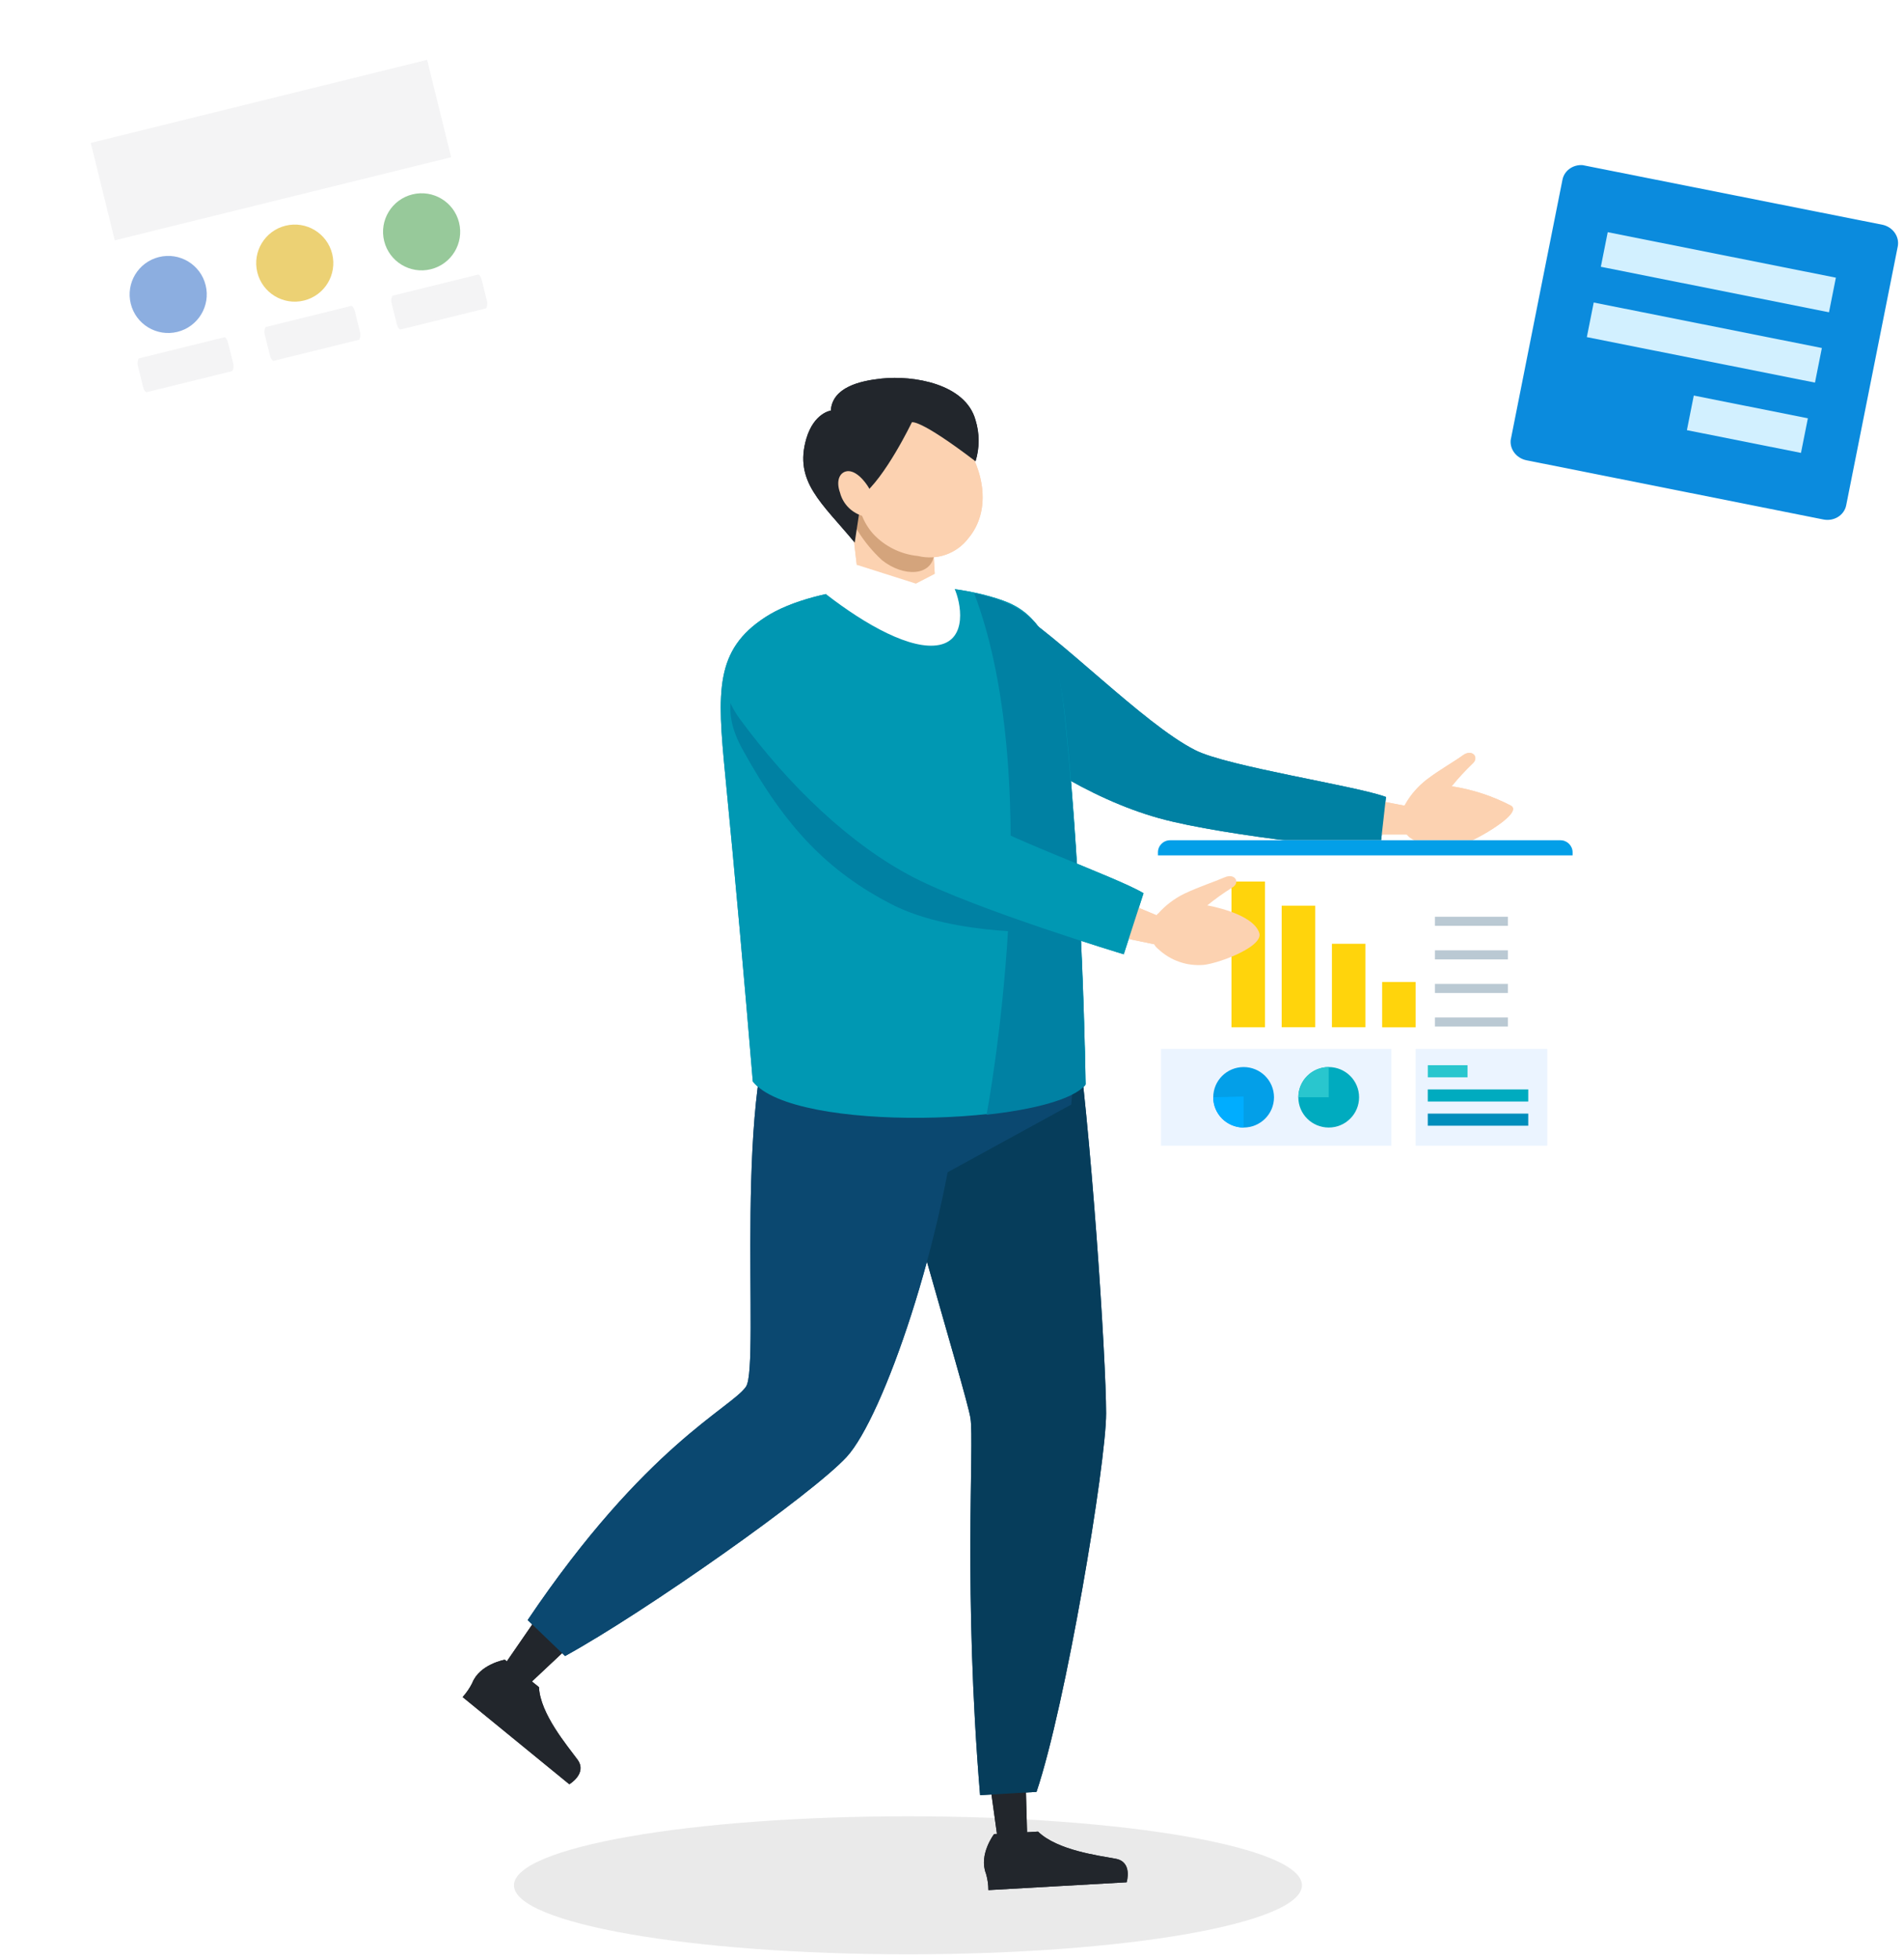 <svg width="211" height="217" viewBox="0 0 211 217" fill="none" xmlns="http://www.w3.org/2000/svg">
<g style="mix-blend-mode:multiply">
<path d="M100.62 216.471C76.504 216.471 56.958 213.048 56.958 208.829C56.958 204.61 76.504 201.187 100.62 201.187C124.735 201.187 144.281 204.61 144.281 208.829C144.281 213.048 124.735 216.471 100.62 216.471Z" fill="#EAEAEA"/>
</g>
<path d="M113.877 205.119L110.78 205.284L109.014 192.567L113.512 191.934L113.877 205.119Z" fill="#22262C"/>
<path d="M115.033 202.881L110.17 203.15C110.17 203.15 108.439 205.412 109.263 207.522C109.44 208.12 109.534 208.741 109.534 209.362L124.853 208.495C124.853 208.495 125.548 206.256 123.664 205.893C121.792 205.541 117.164 204.967 115.021 202.869L115.033 202.881Z" fill="#22262C"/>
<path d="M96.167 113.896C94.353 102.726 116.973 97.968 119.069 112.419C120.883 124.549 122.578 150.498 122.578 156.558C122.578 162.113 118.115 188.859 114.866 198.481L108.613 198.844C106.741 176.306 107.977 159.992 107.553 157.12C107.165 154.389 97.862 124.42 96.155 113.896H96.167Z" fill="#063D5B"/>
<path d="M57.357 187.736L54.955 185.779L62.255 175.196L66.106 179.532L57.368 187.736H57.357Z" fill="#22262C"/>
<path d="M59.725 186.877L55.945 183.842C55.945 183.842 53.142 184.334 52.33 186.432C52.047 186.994 51.694 187.51 51.27 187.979L63.092 197.637C63.092 197.637 65.118 196.441 63.999 194.906C62.88 193.37 59.866 189.854 59.725 186.866V186.877Z" fill="#22262C"/>
<path d="M86.841 110.312C93.047 100.865 107.742 106.877 106.27 121.399C104.669 137.198 97.898 156.935 93.836 161.365C90.079 165.467 71.51 178.547 62.62 183.435L58.475 179.45C71.546 160.064 81.048 155.974 82.673 153.595C84.298 151.204 81.001 119.231 86.853 110.312H86.841Z" fill="#0B4870"/>
<path d="M117.715 102.692L85.299 106.314L84.734 118.702L104.716 130.012L118.716 122.347C119.328 115.784 118.987 109.162 117.715 102.692Z" fill="#0B4870"/>
<path d="M103.22 56.534C103.22 56.534 101.43 52.889 99.452 52.526C97.085 52.163 94.13 52.702 94.153 54.553C94.153 56.593 95.448 66.625 95.448 66.625L103.773 67.118C103.773 67.118 103.314 58.351 103.185 56.534" fill="#FCD2B1"/>
<path fill-rule="evenodd" clip-rule="evenodd" d="M93.375 55.11C94.188 57.77 95.683 60.161 97.732 62.048C100.111 63.959 103.313 63.865 103.537 61.322C103.537 59.446 103.16 57.583 102.407 55.86L93.375 55.122V55.11Z" fill="#D4A47C"/>
<path d="M106.799 48.827C105.092 46.424 102.595 45.686 99.369 45.334C97.685 45.276 96.025 45.604 94.494 46.295C92.857 47.632 91.998 49.694 92.186 51.792C92.516 53.245 94.788 55.613 95.472 56.984C95.766 57.781 96.201 58.508 96.767 59.141C98.062 60.536 99.828 61.403 101.724 61.59C103.832 62.106 106.045 61.321 107.341 59.586C109.813 56.609 109.119 52.202 106.775 48.827H106.799Z" fill="#FCD2B1"/>
<path d="M101.042 46.781C101.042 46.781 101.76 46.265 108.107 51.094C108.566 49.606 108.566 48.023 108.107 46.535C107 42.503 101.23 41.554 97.698 41.929C95.26 42.187 92.246 42.902 92.069 45.48C92.069 45.48 90.209 45.726 89.361 48.574C87.96 53.368 91.08 55.688 94.719 60.095L95.507 54.903C98.086 52.946 101.042 46.793 101.042 46.793V46.781Z" fill="#22262C"/>
<path d="M94.035 52.185C93.128 52.185 92.575 53.135 93.093 54.576C93.423 55.854 94.424 56.838 95.695 57.178C96.543 57.448 96.39 56.721 96.308 56.358L96.366 54.19C96.237 53.897 95.177 52.209 94.023 52.185H94.035ZM148.518 92.421L149.319 88.026L157.055 89.515L156.325 92.433H148.506L148.518 92.421Z" fill="#FCD2B1"/>
<path d="M155.738 89.076C156.338 88.021 157.151 87.095 158.116 86.345C159.624 85.208 161.084 84.411 162.12 83.661C163.156 82.911 163.992 83.907 163.156 84.611C162.344 85.396 161.578 86.216 160.872 87.095C163.18 87.447 165.405 88.174 167.466 89.252C168.879 90.143 162.885 93.483 161.484 93.741C159.659 94.186 157.74 93.823 156.209 92.745C155.161 91.807 154.961 90.248 155.738 89.088V89.076Z" fill="#FCD2B1"/>
<path d="M111.899 67.206C117.28 70.335 126.7 80.192 132.446 83.087C135.978 84.903 150.32 87.048 153.594 88.279L152.923 94.256C152.923 94.256 136.014 92.733 128.419 90.623C120.824 88.501 112.805 83.485 106.011 77.332C99.205 71.179 107.035 64.428 111.899 67.217V67.206Z" fill="#0081A3"/>
<path fill-rule="evenodd" clip-rule="evenodd" d="M111.214 66.541C103.149 63.658 90.396 64.725 84.815 68.358C79.222 71.991 79.469 76.562 80.364 85.798C81.471 97.12 82.483 108.441 83.425 119.787C87.924 125.565 116.501 124.651 120.305 120.103C120.305 120.103 120.034 98.772 118.056 79.656C117.196 71.37 115.029 67.912 111.226 66.553L111.214 66.541Z" fill="#0098B3"/>
<path d="M107.955 65.704C116.186 87.422 109.332 123.474 109.332 123.474C114.619 122.899 118.953 121.763 120.283 120.169C120.283 120.169 120.012 98.838 118.034 79.722C117.186 71.377 115.832 67.31 107.955 65.716V65.704Z" fill="#0081A3"/>
<path d="M95.001 62.586L101.501 64.649L103.703 63.512L105.74 65.118C106.517 66.782 107.212 70.791 104.115 71.435C101.018 72.08 95.92 69.22 91.528 65.809L95.001 62.575V62.586Z" fill="white"/>
<path d="M90.011 74.234C94.638 78.383 101.892 89.892 106.92 93.924C110.016 96.42 120.378 98.882 123.346 100.71L116.846 103.23C116.846 103.23 105.86 103.769 98.842 100.183C91.836 96.585 87.032 91.674 82.239 82.919C77.788 74.855 85.819 70.472 89.999 74.234H90.011Z" fill="#0081A3"/>
<path d="M120.6 103.08L122.295 98.931L129.572 101.967L128.253 104.662L120.6 103.08Z" fill="#FCD2B1"/>
<path d="M128.349 101.185C129.161 100.271 130.138 99.532 131.233 98.993C132.953 98.184 134.519 97.692 135.708 97.176C136.885 96.661 137.486 97.786 136.544 98.313C135.59 98.911 134.66 99.579 133.789 100.282C133.789 100.282 138.875 101.138 139.558 103.353C140.041 104.947 134.472 106.939 133.059 106.893C131.186 106.963 129.373 106.213 128.09 104.853C127.265 103.728 127.371 102.169 128.349 101.173V101.185Z" fill="#FCD2B1"/>
<path d="M89.834 70.985C94.461 75.157 101.903 85.811 106.943 89.855C110.051 92.339 123.746 97.121 126.725 98.938L124.534 105.701C124.534 105.701 108.285 100.802 101.279 97.203C94.273 93.594 87.455 87.065 82.015 79.67C76.575 72.274 85.642 67.246 89.834 70.997V70.985Z" fill="#0098B3"/>
<path d="M113.877 205.119L110.78 205.284L109.014 192.567L113.512 191.934L113.877 205.119Z" fill="#22262C"/>
<path d="M115.031 202.881L110.168 203.15C110.168 203.15 108.437 205.412 109.261 207.522C109.438 208.12 109.532 208.741 109.532 209.362L124.851 208.495C124.851 208.495 125.546 206.256 123.662 205.893C121.79 205.541 117.162 204.967 115.019 202.869L115.031 202.881Z" fill="#22262C"/>
<path d="M96.167 113.896C94.353 102.726 116.973 97.968 119.069 112.419C120.883 124.549 122.578 150.498 122.578 156.558C122.578 162.113 118.115 188.859 114.866 198.481L108.613 198.844C106.741 176.306 107.977 159.992 107.553 157.12C107.165 154.389 97.862 124.42 96.155 113.896H96.167Z" fill="#063D5B"/>
<path d="M57.355 187.736L54.953 185.779L62.253 175.196L66.103 179.532L57.367 187.736H57.355Z" fill="#22262C"/>
<path d="M59.723 186.877L55.943 183.842C55.943 183.842 53.141 184.334 52.328 186.432C52.045 186.994 51.692 187.51 51.268 187.979L63.09 197.637C63.09 197.637 65.116 196.441 63.997 194.906C62.878 193.37 59.864 189.854 59.723 186.866V186.877Z" fill="#22262C"/>
<path d="M86.841 110.312C93.047 100.865 107.742 106.877 106.27 121.399C104.669 137.198 97.898 156.935 93.836 161.365C90.079 165.467 71.51 178.547 62.62 183.435L58.475 179.45C71.546 160.064 81.048 155.974 82.673 153.595C84.298 151.204 81.001 119.231 86.853 110.312H86.841Z" fill="#0B4870"/>
<path d="M117.715 102.692L85.299 106.314L84.734 118.702L104.716 130.012L118.716 122.347C119.328 115.784 118.987 109.162 117.715 102.692Z" fill="#0B4870"/>
<path d="M103.22 56.538C103.22 56.538 101.43 52.893 99.452 52.53C97.085 52.167 94.13 52.706 94.153 54.557C94.153 56.597 95.448 66.629 95.448 66.629L103.773 67.122C103.773 67.122 103.314 58.355 103.185 56.538" fill="#FCD2B1"/>
<path fill-rule="evenodd" clip-rule="evenodd" d="M93.377 55.102C94.19 57.762 95.685 60.153 97.734 62.04C100.113 63.95 103.315 63.857 103.539 61.313C103.539 59.438 103.162 57.575 102.409 55.852L93.377 55.113V55.102Z" fill="#D4A47C"/>
<path d="M106.799 48.823C105.092 46.42 102.595 45.682 99.369 45.33C97.685 45.272 96.025 45.6 94.494 46.291C92.857 47.627 91.998 49.69 92.186 51.788C92.516 53.241 94.788 55.609 95.472 56.98C95.766 57.777 96.201 58.504 96.767 59.137C98.062 60.531 99.828 61.399 101.724 61.586C103.832 62.102 106.045 61.317 107.341 59.582C109.813 56.605 109.119 52.198 106.775 48.823H106.799Z" fill="#FCD2B1"/>
<path d="M101.042 46.785C101.042 46.785 101.76 46.269 108.107 51.098C108.566 49.61 108.566 48.028 108.107 46.539C107 42.507 101.23 41.558 97.698 41.933C95.26 42.191 92.246 42.906 92.069 45.484C92.069 45.484 90.209 45.73 89.361 48.578C87.96 53.372 91.08 55.693 94.719 60.099L95.507 54.907C98.086 52.95 101.042 46.797 101.042 46.797V46.785Z" fill="#22262C"/>
<path d="M94.035 52.185C93.128 52.185 92.575 53.135 93.093 54.576C93.423 55.854 94.424 56.838 95.695 57.178C96.543 57.448 96.39 56.721 96.308 56.358L96.366 54.19C96.237 53.897 95.177 52.209 94.023 52.185H94.035ZM148.518 92.421L149.319 88.026L157.055 89.515L156.325 92.433H148.506L148.518 92.421Z" fill="#FCD2B1"/>
<path d="M155.738 89.076C156.338 88.021 157.151 87.095 158.116 86.345C159.624 85.208 161.084 84.411 162.12 83.661C163.156 82.911 163.992 83.907 163.156 84.611C162.344 85.396 161.578 86.216 160.872 87.095C163.18 87.447 165.405 88.174 167.466 89.252C168.879 90.143 162.885 93.483 161.484 93.741C159.659 94.186 157.74 93.823 156.209 92.745C155.161 91.807 154.961 90.248 155.738 89.088V89.076Z" fill="#FCD2B1"/>
<path d="M111.899 67.206C117.28 70.335 126.7 80.192 132.446 83.087C135.978 84.903 150.32 87.048 153.594 88.279L152.923 94.256C152.923 94.256 136.014 92.733 128.419 90.623C120.824 88.501 112.805 83.485 106.011 77.332C99.205 71.179 107.035 64.428 111.899 67.217V67.206Z" fill="#0081A3"/>
<path fill-rule="evenodd" clip-rule="evenodd" d="M111.216 66.541C103.15 63.658 90.398 64.725 84.817 68.358C79.224 71.991 79.471 76.562 80.366 85.798C81.473 97.12 82.485 108.441 83.427 119.787C87.925 125.565 116.503 124.651 120.307 120.103C120.307 120.103 120.036 98.772 118.058 79.656C117.198 71.37 115.031 67.912 111.228 66.553L111.216 66.541Z" fill="#0098B3"/>
<path d="M107.955 65.704C116.186 87.422 109.332 123.474 109.332 123.474C114.619 122.899 118.953 121.763 120.283 120.169C120.283 120.169 120.012 98.838 118.034 79.722C117.186 71.377 115.832 67.31 107.955 65.716V65.704Z" fill="#0081A3"/>
<path d="M95.001 62.582L101.501 64.645L103.703 63.508L105.74 65.114C106.517 66.778 107.212 70.787 104.115 71.431C101.018 72.076 95.92 69.216 91.528 65.805L95.001 62.571V62.582Z" fill="white"/>
<path d="M90.011 74.234C94.638 78.383 101.892 89.892 106.92 93.924C110.016 96.42 120.378 98.882 123.346 100.71L116.846 103.23C116.846 103.23 105.86 103.769 98.842 100.183C91.836 96.585 87.032 91.674 82.239 82.919C77.788 74.855 85.819 70.472 89.999 74.234H90.011Z" fill="#0081A3"/>
<g clip-path="url(#clip0_5498_405244)" filter="url(#filter0_d_5498_405244)">
<path d="M169.395 89.541H126.137C125.393 89.541 124.79 90.141 124.79 90.881V124.71C124.79 125.45 125.393 126.05 126.137 126.05H169.395C170.139 126.05 170.742 125.45 170.742 124.71V90.881C170.742 90.141 170.139 89.541 169.395 89.541Z" fill="white"/>
<path d="M167.936 112.653H153.344V123.372H167.936V112.653ZM150.65 112.653H125.127V123.372H150.65V112.653Z" fill="#EBF4FF"/>
<path d="M154.696 114.458H159.098V115.798H154.696V114.458Z" fill="#29C6CE"/>
<path d="M154.692 119.819H165.828V121.159H154.692V119.819Z" fill="#008EBC"/>
<path d="M154.692 117.14H165.828V118.48H154.692V117.14Z" fill="#00ABBF"/>
<path d="M143.715 121.362C145.574 121.362 147.081 119.862 147.081 118.012C147.081 116.163 145.574 114.663 143.715 114.663C141.855 114.663 140.348 116.163 140.348 118.012C140.348 119.862 141.855 121.362 143.715 121.362Z" fill="#00ABBF"/>
<path d="M143.716 114.663C141.857 114.663 140.35 116.163 140.35 118.012H143.716V114.663Z" fill="#29C6CE"/>
<path d="M134.285 121.362C132.426 121.362 130.919 119.862 130.919 118.012C130.919 116.163 132.426 114.663 134.285 114.663C136.145 114.663 137.652 116.163 137.652 118.012C137.652 119.862 136.145 121.362 134.285 121.362Z" fill="#039FE8"/>
<path d="M134.287 117.92V121.358C132.428 121.358 130.92 119.858 130.92 118.008C130.92 118.008 132.043 117.979 134.287 117.92Z" fill="#00ADFF"/>
<path d="M153.346 105.238H149.635V110.262H153.346V105.238Z" fill="#FFD40C"/>
<path d="M155.489 109.171H163.57V110.176H155.489V109.171Z" fill="#BAC9D3"/>
<path d="M155.489 105.455H163.57V106.46H155.489V105.455Z" fill="#BAC9D3"/>
<path d="M155.489 98.015H163.57V99.02H155.489V98.015Z" fill="#BAC9D3"/>
<path d="M155.489 101.735H163.57V102.74H155.489V101.735Z" fill="#BAC9D3"/>
<path d="M147.779 101.009H144.069V110.254H147.779V101.009Z" fill="#FFD40C"/>
<path d="M142.215 96.788H138.504V110.253H142.215V96.788Z" fill="#FFD40C"/>
<path d="M136.65 94.114H132.94V110.259H136.65V94.114Z" fill="#FFD40C"/>
<path d="M169.395 89.541H126.137C125.393 89.541 124.79 90.141 124.79 90.881V91.216H170.742V90.881C170.742 90.141 170.139 89.541 169.395 89.541Z" fill="#039FE8"/>
</g>
<path d="M120.6 103.08L122.295 98.931L129.572 101.967L128.253 104.662L120.6 103.08Z" fill="#FCD2B1"/>
<path d="M128.349 101.189C129.161 100.275 130.138 99.536 131.233 98.997C132.953 98.188 134.519 97.696 135.708 97.18C136.885 96.665 137.486 97.79 136.544 98.317C135.59 98.915 134.66 99.583 133.789 100.286C133.789 100.286 138.875 101.142 139.558 103.357C140.041 104.951 134.472 106.943 133.059 106.897C131.186 106.967 129.373 106.217 128.09 104.857C127.265 103.732 127.371 102.173 128.349 101.177V101.189Z" fill="#FCD2B1"/>
<path d="M89.834 70.989C94.461 75.162 101.903 85.815 106.943 89.859C110.051 92.344 123.746 97.125 126.725 98.942L124.534 105.705C124.534 105.705 108.285 100.806 101.279 97.207C94.273 93.598 87.455 87.069 82.015 79.674C76.575 72.278 85.642 67.25 89.834 71.001V70.989Z" fill="#0098B3"/>
<g clip-path="url(#clip1_5498_405244)">
<path d="M208.575 24.886L175.681 18.329C174.504 18.095 173.372 18.799 173.153 19.901L167.439 48.565C167.22 49.667 167.995 50.751 169.172 50.986L202.066 57.542C203.243 57.776 204.374 57.073 204.594 55.971L210.307 27.306C210.527 26.204 209.752 25.12 208.575 24.886Z" fill="#0B8BDD"/>
<path d="M199.583 50.166L186.941 47.647L187.705 43.813L200.347 46.333L199.583 50.166ZM201.134 42.381L175.852 37.342L176.616 33.508L201.898 38.548L201.134 42.381ZM203.451 30.757L202.687 34.59L177.404 29.551L178.168 25.718L203.451 30.757Z" fill="#D2F0FF"/>
</g>
<g clip-path="url(#clip2_5498_405244)">
<path d="M3.859 12.243L50.291 0.779C52.033 0.349 53.794 1.411 54.223 3.151L61.969 34.521C62.398 36.261 61.334 38.021 59.592 38.451L13.161 49.915C11.418 50.345 9.658 49.283 9.228 47.543L1.483 16.173C1.053 14.432 2.117 12.673 3.859 12.243Z" fill="white"/>
<path d="M44.407 36.491L53.872 34.154C53.872 34.154 54.07 33.778 53.977 33.401L53.394 31.038C53.301 30.661 53.122 30.378 52.95 30.421L43.486 32.758C43.486 32.758 43.288 33.134 43.38 33.51L43.964 35.873C44.057 36.25 44.236 36.533 44.407 36.491Z" fill="#F4F4F5"/>
<path d="M47.747 29.822C45.455 30.387 43.139 28.991 42.574 26.702C42.009 24.413 43.409 22.099 45.7 21.534C47.992 20.968 50.308 22.365 50.873 24.653C51.438 26.942 50.038 29.256 47.747 29.822Z" fill="#97C99A"/>
<path d="M30.351 39.962L39.815 37.625C39.815 37.625 40.014 37.249 39.92 36.873L39.337 34.51C39.244 34.133 39.065 33.85 38.894 33.892L29.429 36.229C29.429 36.229 29.231 36.605 29.324 36.982L29.907 39.345C30 39.722 30.179 40.004 30.351 39.962Z" fill="#F4F4F5"/>
<path d="M33.688 33.289C31.396 33.855 29.081 32.458 28.516 30.17C27.951 27.881 29.35 25.567 31.642 25.001C33.933 24.435 36.249 25.832 36.814 28.121C37.379 30.409 35.98 32.723 33.688 33.289Z" fill="#ECD174"/>
<path d="M16.29 43.433L25.755 41.096C25.755 41.096 25.953 40.721 25.86 40.344L25.276 37.981C25.183 37.604 25.005 37.321 24.833 37.364L15.369 39.7C15.369 39.7 15.17 40.076 15.263 40.453L15.847 42.816C15.94 43.193 16.119 43.476 16.29 43.433Z" fill="#F4F4F5"/>
<path d="M19.663 36.76C17.371 37.326 15.055 35.929 14.49 33.641C13.925 31.352 15.325 29.038 17.616 28.473C19.908 27.907 22.224 29.303 22.789 31.592C23.354 33.88 21.954 36.194 19.663 36.76Z" fill="#8CAEE0"/>
<path d="M10.057 15.832L47.332 6.628L49.996 17.416L12.72 26.619L10.057 15.832Z" fill="#F4F4F5"/>
</g>
<defs>
<filter id="filter0_d_5498_405244" x="119.492" y="84.244" width="63.613" height="54.171" filterUnits="userSpaceOnUse" color-interpolation-filters="sRGB">
<feFlood flood-opacity="0" result="BackgroundImageFix"/>
<feColorMatrix in="SourceAlpha" type="matrix" values="0 0 0 0 0 0 0 0 0 0 0 0 0 0 0 0 0 0 127 0" result="hardAlpha"/>
<feOffset dx="3.532" dy="3.532"/>
<feGaussianBlur stdDeviation="4.415"/>
<feComposite in2="hardAlpha" operator="out"/>
<feColorMatrix type="matrix" values="0 0 0 0 0.035 0 0 0 0 0.545 0 0 0 0 0.871 0 0 0 0.25 0"/>
<feBlend mode="normal" in2="BackgroundImageFix" result="effect1_dropShadow_5498_405244"/>
<feBlend mode="normal" in="SourceGraphic" in2="effect1_dropShadow_5498_405244" result="shape"/>
</filter>
<clipPath id="clip0_5498_405244">
<rect width="45.951" height="36.509" fill="white" transform="matrix(-1 0 0 1 170.742 89.543)"/>
</clipPath>
<clipPath id="clip1_5498_405244">
<rect width="37.886" height="33.298" fill="white" transform="matrix(-0.981 -0.195 -0.195 0.981 210.705 25.312)"/>
</clipPath>
<clipPath id="clip2_5498_405244">
<rect width="54.324" height="38.803" fill="white" transform="matrix(-0.971 0.24 0.24 0.971 53.445 0)"/>
</clipPath>
</defs>
</svg>
